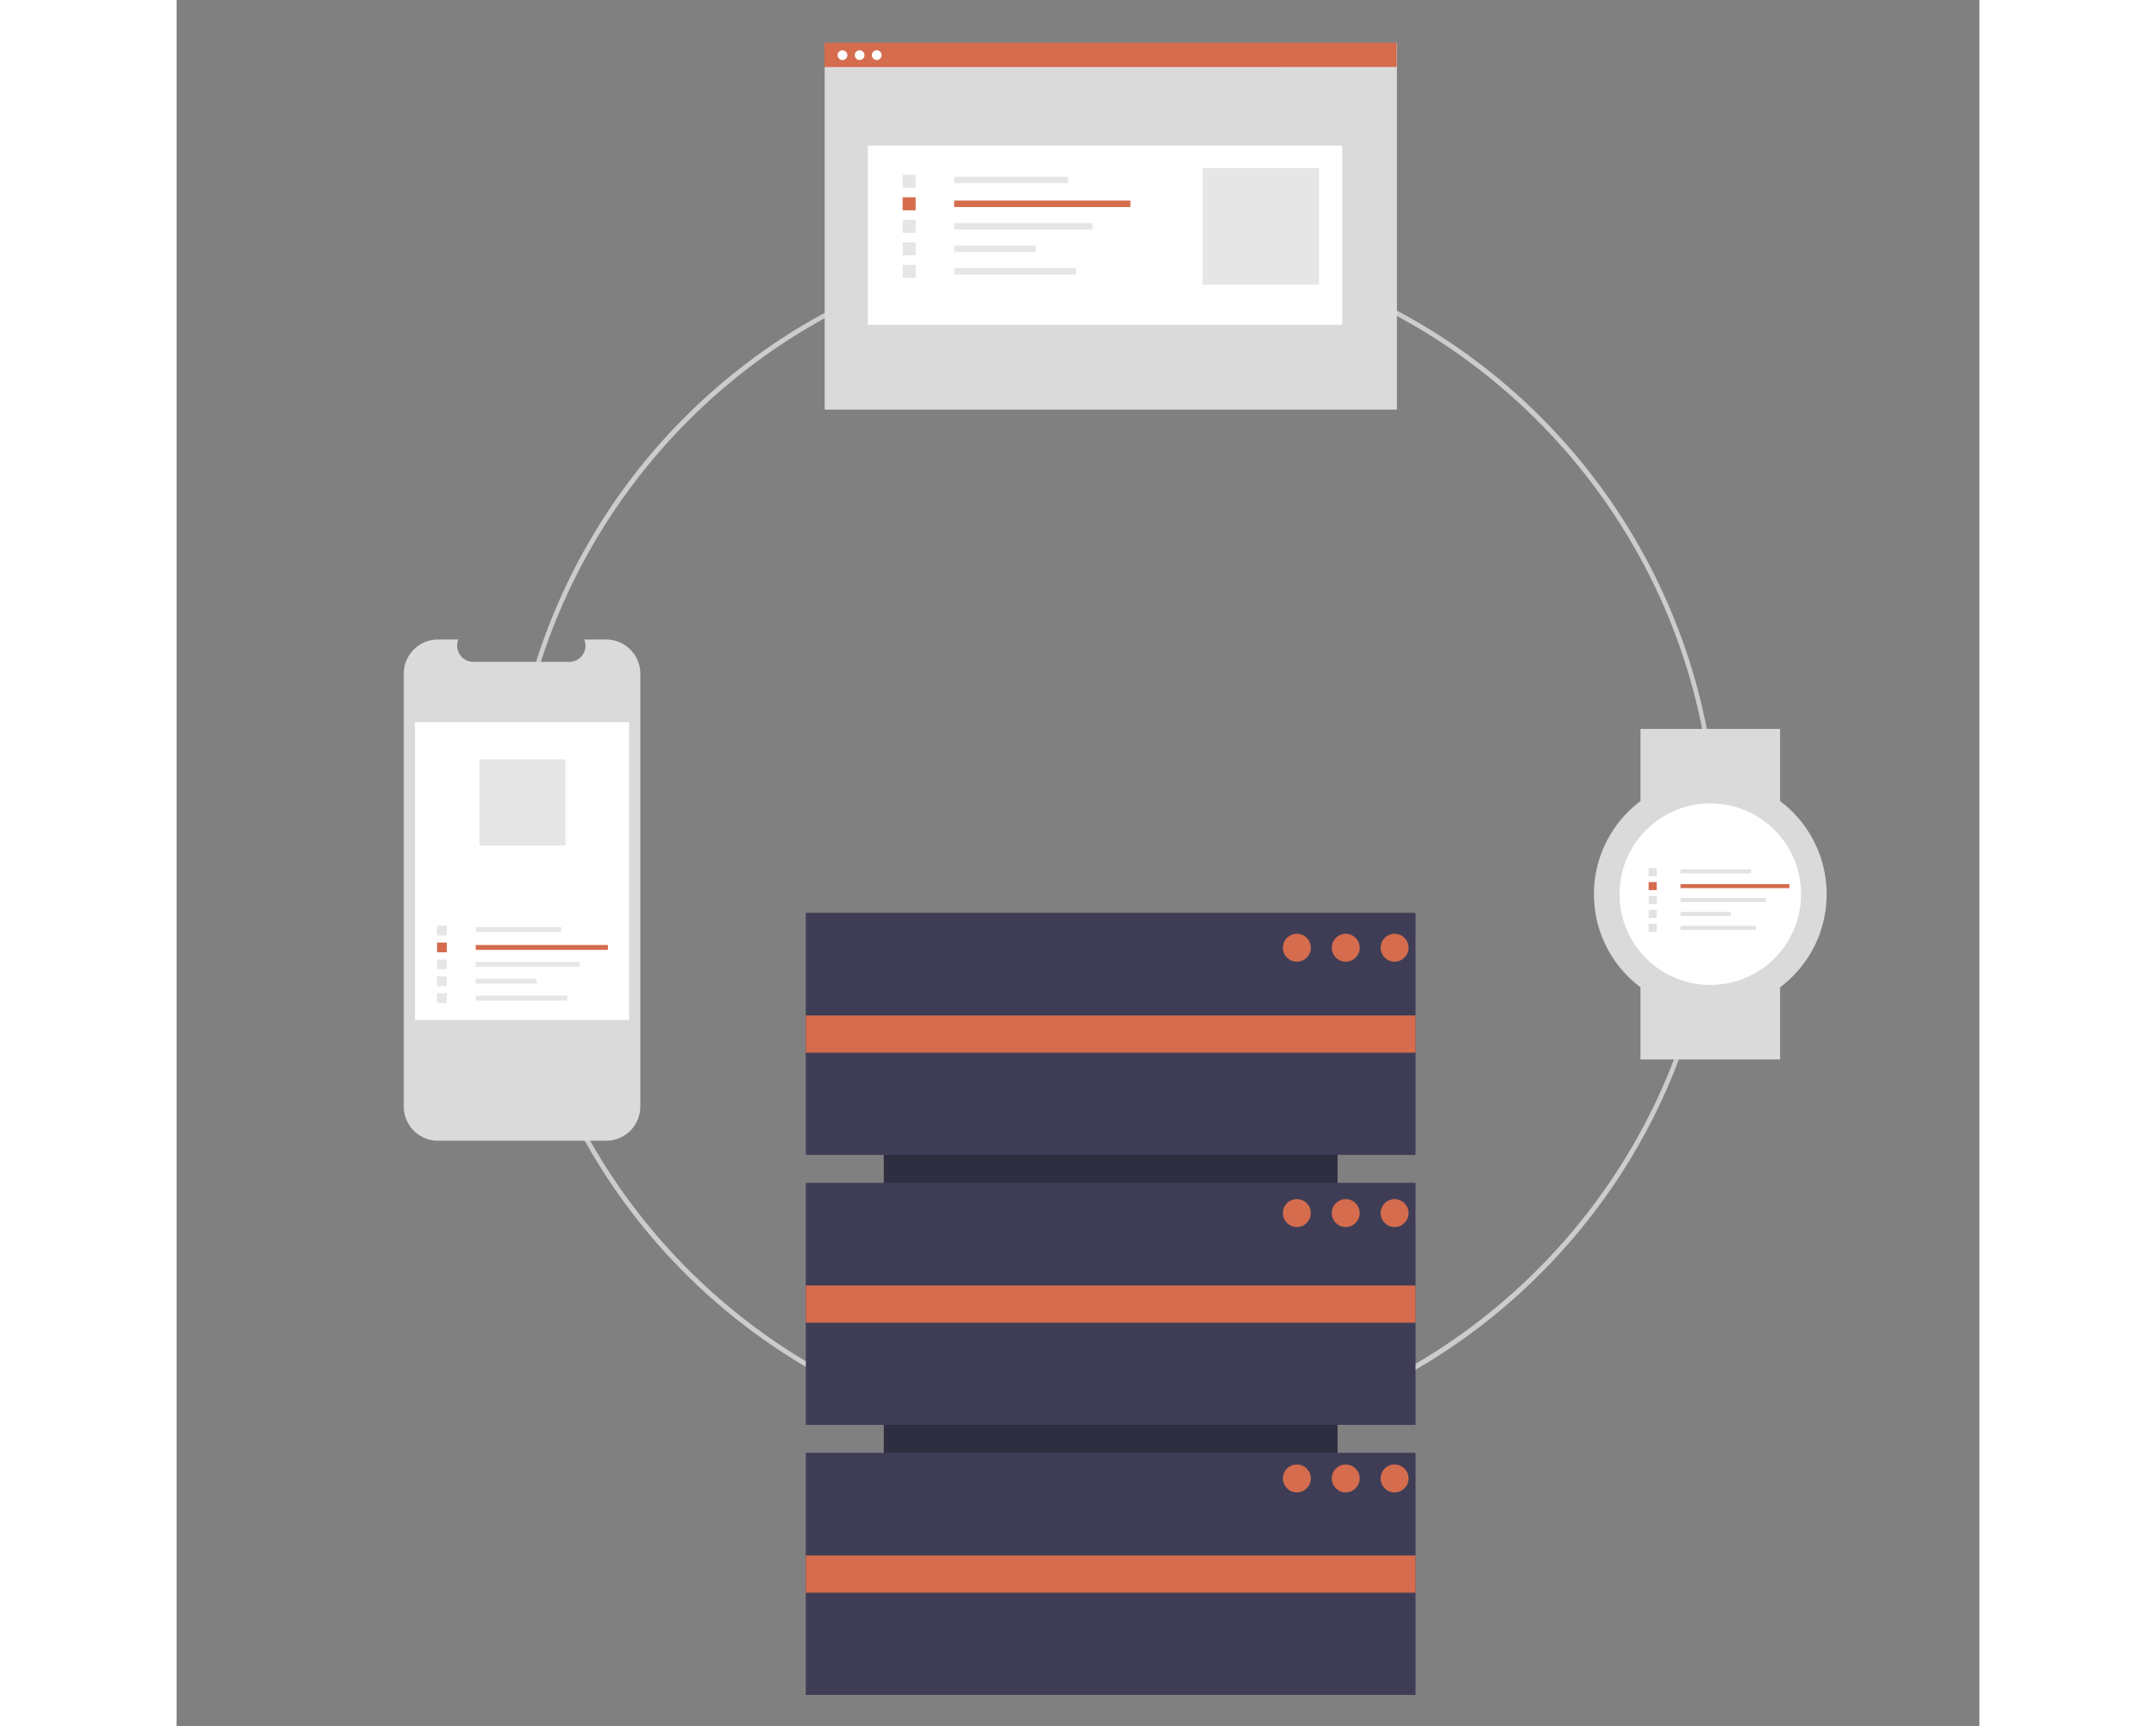<svg xmlns="http://www.w3.org/2000/svg" width="888" height="710.807" data-name="Layer 1" viewBox="42.604 -18.348 774.703 741.565"><rect x="42.604" y="-18.348" width="774.703" height="741.565" fill="#808080" stroke="none"/><path fill="#ccc" d="M444.936 604.807a260.064 260.064 0 1 1 183.893-76.17 258.37 258.37 0 0 1-183.893 76.17m0-518.129c-142.297 0-258.065 115.768-258.065 258.065S302.64 602.807 444.936 602.807 703 487.04 703 344.743 587.232 86.678 444.936 86.678"/><path fill="#2f2e41" d="M541.5 381.807v262h-195v-262z"/><path fill="#3f3d56" d="M313 373.807h262v104H313zm0 116h262v104H313zm0 116h262v104H313z"/><path fill="#D46C4D" d="M313 417.904h262v16H313zm0 116h262v16H313zm0 116h262v16H313z"/><circle cx="524" cy="388.807" r="6" fill="#D46C4D"/><circle cx="545" cy="388.807" r="6" fill="#D46C4D"/><circle cx="566" cy="388.807" r="6" fill="#D46C4D"/><circle cx="524" cy="502.807" r="6" fill="#D46C4D"/><circle cx="545" cy="502.807" r="6" fill="#D46C4D"/><circle cx="566" cy="502.807" r="6" fill="#D46C4D"/><circle cx="524" cy="616.807" r="6" fill="#D46C4D"/><circle cx="545" cy="616.807" r="6" fill="#D46C4D"/><circle cx="566" cy="616.807" r="6" fill="#D46C4D"/><path d="M397.879 365.661v185.992a14.675 14.675 0 0 1-14.673 14.672h-72.278a14.677 14.677 0 0 1-14.678-14.672V365.66a14.677 14.677 0 0 1 14.678-14.672h8.768a6.978 6.978 0 0 0 6.455 9.606h41.208a6.978 6.978 0 0 0 6.455-9.606h9.392a14.675 14.675 0 0 1 14.673 14.672" style="fill:#dbdada" transform="translate(-156 -94.596)"/><path fill="#fff" d="M145.064 291.91h92v128h-92z"/><path fill="#e6e6e6" d="M171.186 379.927h36.72v2.098h-36.72z"/><path fill="#D46C4D" d="M171.149 387.632h56.817v2.098h-56.817z"/><path fill="#e6e6e6" d="M171.149 394.89h44.588v2.098h-44.588zm0 7.259h26.228v2.098h-26.228zm0 7.258h39.343v2.098h-39.343zm-16.616-30.083h4.197v4.197h-4.197z"/><path fill="#D46C4D" d="M154.533 386.582h4.197v4.197h-4.197z"/><path fill="#e6e6e6" d="M154.533 393.841h4.197v4.197h-4.197zm0 7.259h4.197v4.197h-4.197zm0 7.258h4.197v4.197h-4.197zm18.218-100.448h36.998v36.998h-36.998z"/><path d="M321.111.139h245.884v157.475H321.111z" style="fill:#dbdada"/><path fill="#fff" d="M339.647 44.195h203.861v77.035H339.647z"/><path fill="#e6e6e6" d="M376.789 57.542h48.927v2.796h-48.927z"/><path fill="#D46C4D" d="M376.74 67.807h75.705v2.796H376.74z"/><path fill="#e6e6e6" d="M376.74 77.479h59.411v2.796H376.74zm0 9.672h34.948v2.796H376.74zm0 9.671h52.422v2.796H376.74zm-22.139-40.084h5.592v5.592h-5.592z"/><path fill="#D46C4D" d="M354.601 66.409h5.592v5.592h-5.592z"/><path fill="#e6e6e6" d="M354.601 76.081h5.592v5.592h-5.592zm0 9.672h5.592v5.592h-5.592zm0 9.671h5.592v5.592h-5.592zm128.844-41.577h50.059v50.059h-50.059z"/><path fill="#D46C4D" d="M321.006 0H566.89v10.446H321.006z"/><circle cx="328.768" cy="5.341" r="2.097" fill="#fff"/><circle cx="336.117" cy="5.341" r="2.097" fill="#fff"/><circle cx="343.466" cy="5.341" r="2.097" fill="#fff"/><path d="M671.648 294.807h60v31h-60zm0 111h60v31h-60z" style="fill:#dbdada"/><circle cx="701.648" cy="365.807" r="50" style="fill:#dbdada"/><circle cx="701.648" cy="365.807" r="39" fill="#fff"/><path fill="#e2e2e2" d="M688.877 355.122h30.247v1.728h-30.247z"/><path fill="#D46C4D" d="M688.846 361.468h46.802v1.728h-46.802z"/><path fill="#e2e2e2" d="M688.846 367.447h36.728v1.728h-36.728zm0 5.979h21.605v1.728h-21.605zm0 5.979h32.407v1.728h-32.407zm-13.686-24.78h3.457v3.457h-3.457z"/><path fill="#D46C4D" d="M675.16 360.604h3.457v3.457h-3.457z"/><path fill="#e2e2e2" d="M675.16 366.583h3.457v3.457h-3.457zm0 5.979h3.457v3.457h-3.457zm0 5.979h3.457v3.457h-3.457z"/></svg>